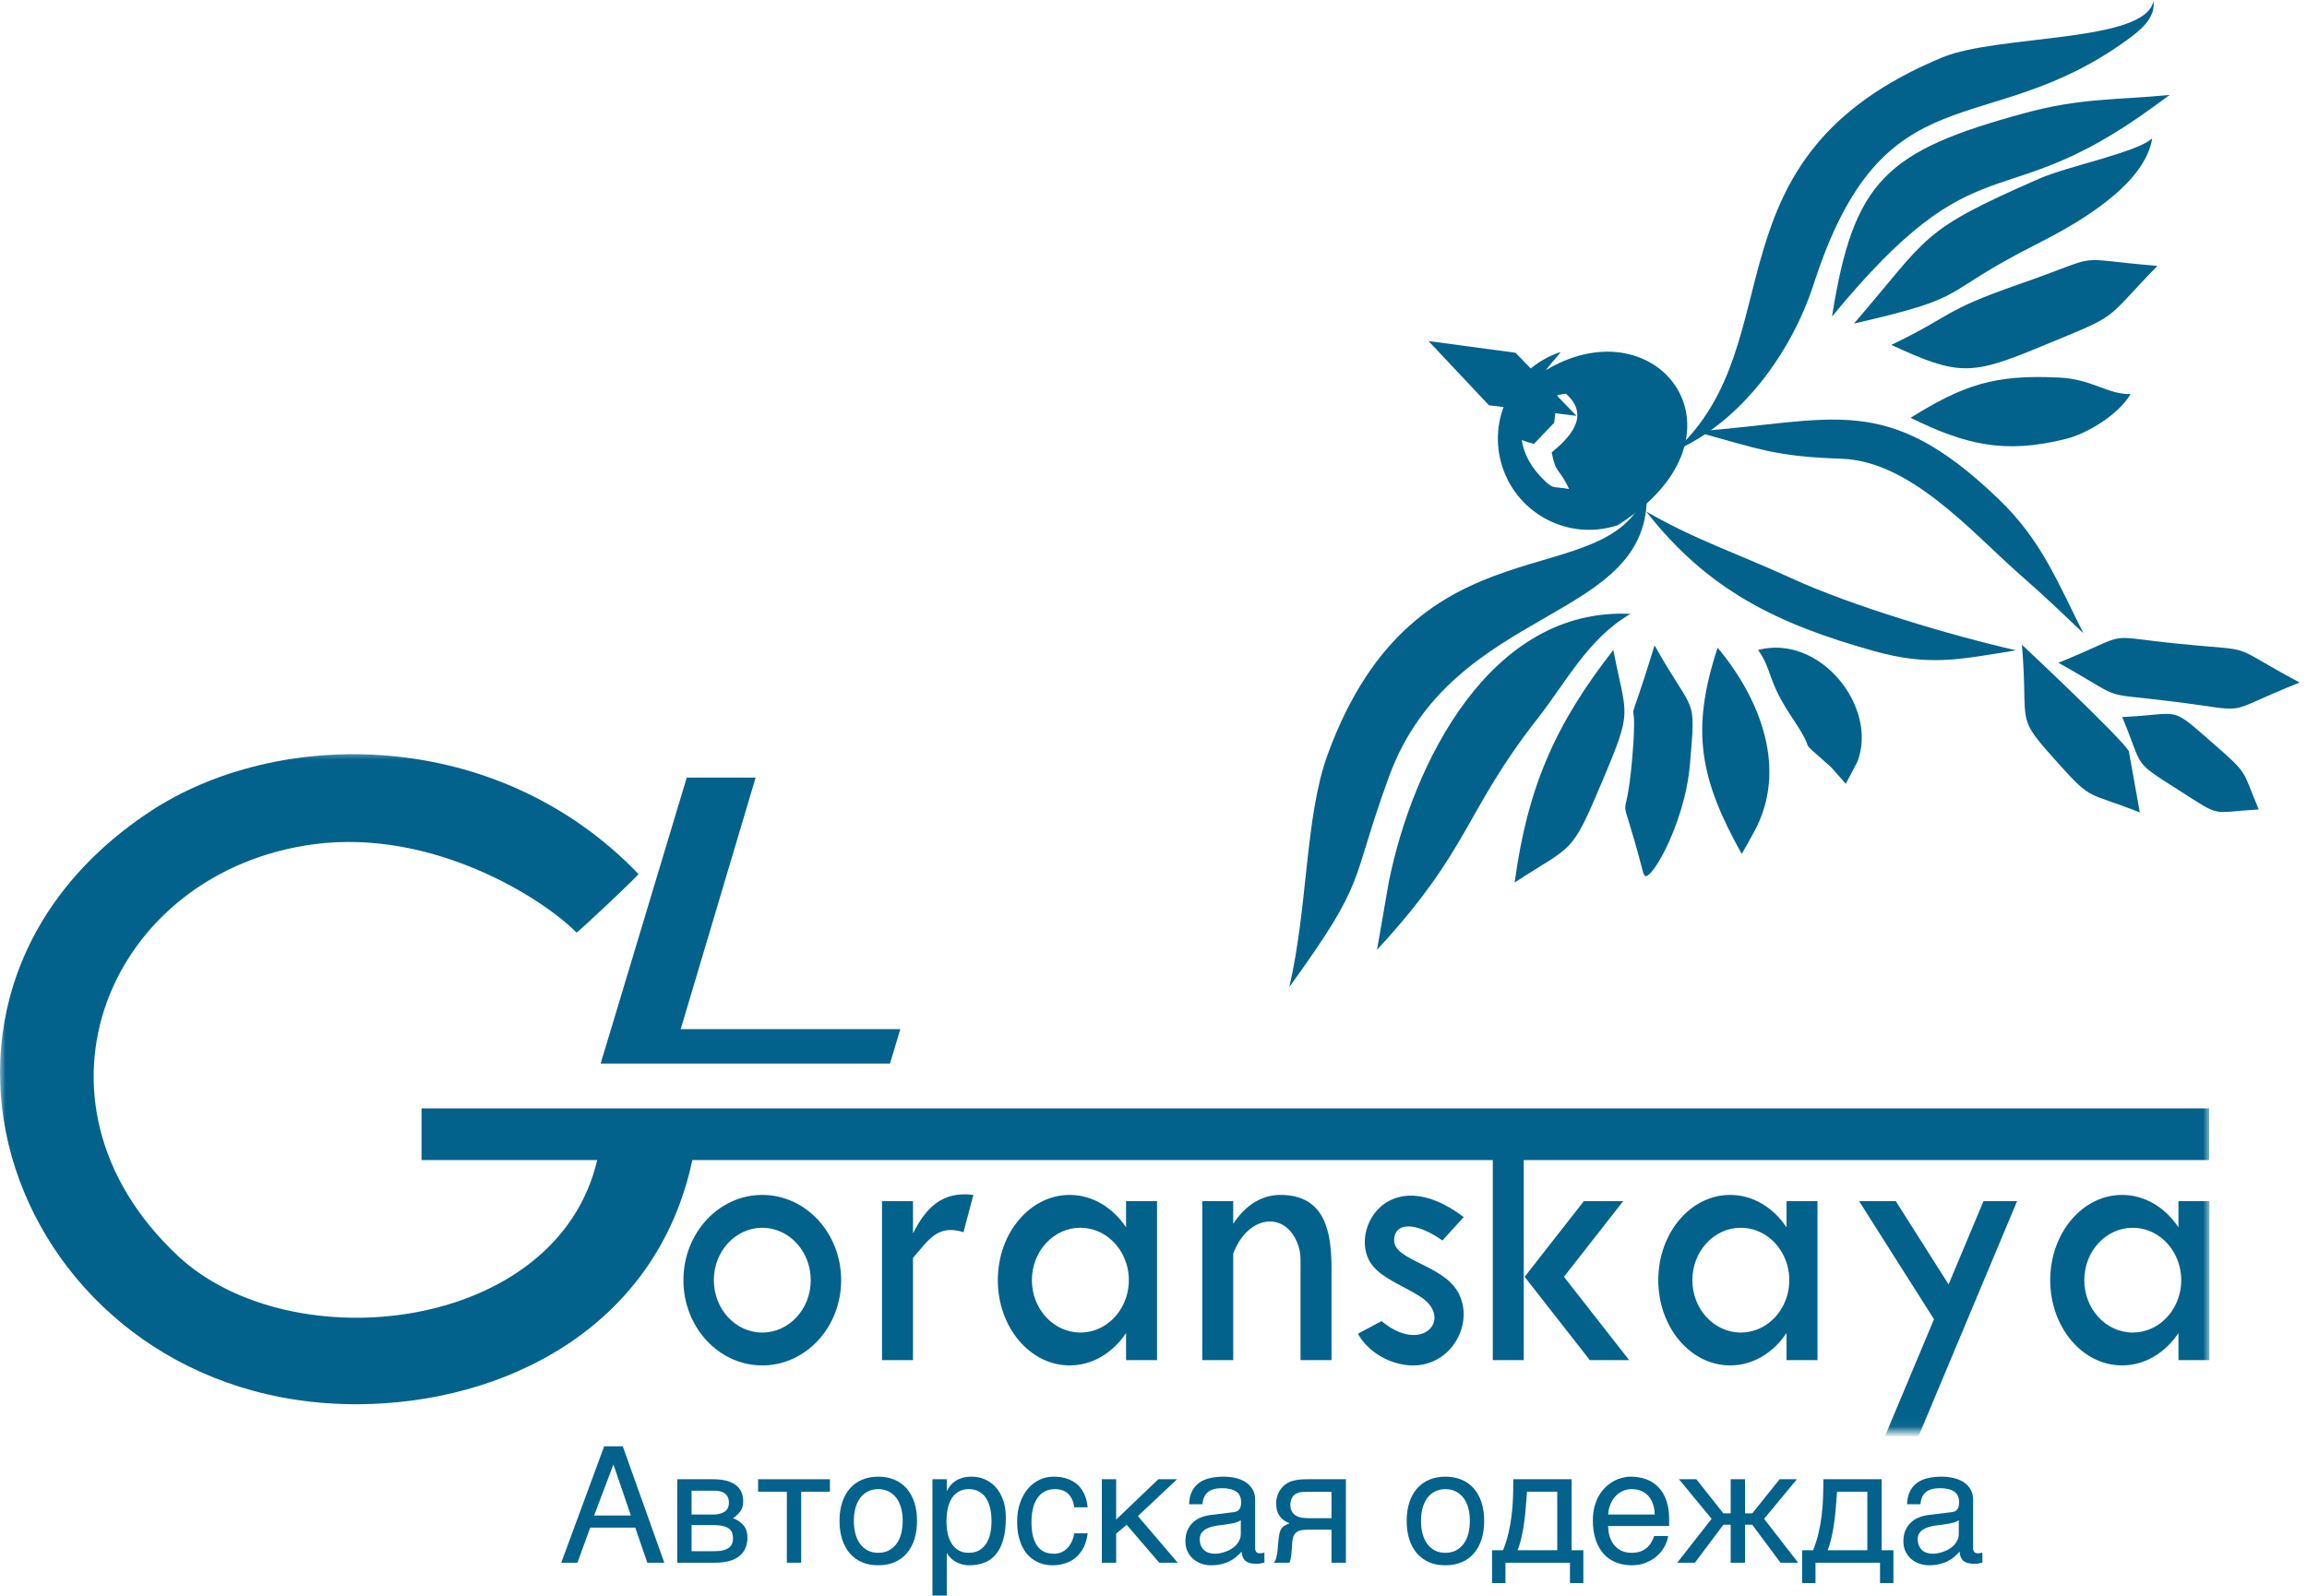 <?xml version="1.0" encoding="UTF-8"?> <svg xmlns="http://www.w3.org/2000/svg" width="211" height="146" viewBox="0 0 211 146" fill="none"> <g clip-path="url(#clip0_1487_53)"> <path d="M57.701 138.645L56.105 133.981L54.338 138.645H57.701ZM51.331 142.966L55.257 132.319H56.96L60.758 142.966H59.204L58.1 139.757H53.982L52.813 142.966H51.331Z" fill="#03628B"></path> <path d="M61.941 135.329H65.19C66.121 135.329 66.817 135.502 67.278 135.85C67.743 136.196 67.976 136.7 67.976 137.361C67.976 137.713 67.89 138.01 67.719 138.252C67.548 138.495 67.323 138.709 67.042 138.894C67.446 139.046 67.767 139.265 68.004 139.55C68.242 139.835 68.361 140.203 68.361 140.655C68.361 141.012 68.301 141.333 68.182 141.618C68.064 141.902 67.883 142.145 67.641 142.346C67.399 142.545 67.09 142.699 66.715 142.809C66.344 142.913 65.905 142.966 65.396 142.966H61.941V135.329ZM63.252 141.917H65.247C65.594 141.917 65.881 141.891 66.109 141.839C66.342 141.782 66.527 141.701 66.665 141.597C66.802 141.491 66.9 141.366 66.957 141.219C67.014 141.072 67.042 140.904 67.042 140.719C67.042 140.534 67.014 140.367 66.957 140.22C66.9 140.068 66.802 139.942 66.665 139.842C66.527 139.738 66.342 139.659 66.109 139.607C65.881 139.55 65.594 139.522 65.247 139.522H63.252V141.917ZM63.252 138.559H65.233C65.674 138.559 66.023 138.471 66.28 138.295C66.536 138.119 66.665 137.846 66.665 137.475C66.665 137.265 66.629 137.093 66.558 136.954C66.487 136.812 66.392 136.698 66.273 136.612C66.154 136.527 66.019 136.468 65.867 136.434C65.719 136.396 65.567 136.377 65.411 136.377H63.252V138.559Z" fill="#03628B"></path> <path d="M71.966 136.47H69.337V135.329H75.906V136.47H73.277V142.966H71.966V136.47Z" fill="#03628B"></path> <path d="M82.561 139.137C82.561 138.713 82.514 138.326 82.419 137.974C82.324 137.618 82.181 137.311 81.991 137.054C81.801 136.798 81.566 136.599 81.286 136.456C81.01 136.308 80.69 136.234 80.324 136.234C79.958 136.234 79.638 136.308 79.362 136.456C79.086 136.599 78.854 136.798 78.664 137.054C78.474 137.311 78.331 137.618 78.236 137.974C78.141 138.326 78.094 138.713 78.094 139.137C78.094 139.564 78.141 139.958 78.236 140.321C78.331 140.676 78.474 140.983 78.664 141.24C78.854 141.497 79.086 141.699 79.362 141.846C79.638 141.989 79.958 142.06 80.324 142.06C80.69 142.06 81.01 141.989 81.286 141.846C81.566 141.699 81.801 141.497 81.991 141.24C82.181 140.983 82.324 140.676 82.419 140.321C82.514 139.958 82.561 139.564 82.561 139.137ZM83.872 139.137C83.872 139.763 83.791 140.33 83.63 140.834C83.469 141.333 83.236 141.759 82.932 142.11C82.628 142.462 82.255 142.732 81.813 142.923C81.376 143.108 80.88 143.201 80.324 143.201C79.768 143.201 79.272 143.108 78.835 142.923C78.398 142.732 78.027 142.462 77.723 142.11C77.419 141.759 77.186 141.333 77.025 140.834C76.863 140.33 76.783 139.763 76.783 139.137C76.783 138.518 76.863 137.96 77.025 137.46C77.186 136.962 77.419 136.537 77.723 136.184C78.027 135.833 78.398 135.564 78.835 135.379C79.272 135.189 79.768 135.093 80.324 135.093C80.88 135.093 81.376 135.189 81.813 135.379C82.255 135.564 82.628 135.833 82.932 136.184C83.236 136.537 83.469 136.962 83.63 137.46C83.791 137.96 83.872 138.518 83.872 139.137Z" fill="#03628B"></path> <path d="M85.283 135.329H86.594V136.377H86.623C86.708 136.201 86.815 136.035 86.943 135.878C87.076 135.721 87.233 135.586 87.414 135.472C87.599 135.352 87.81 135.261 88.048 135.193C88.29 135.126 88.566 135.093 88.874 135.093C89.283 135.093 89.675 135.172 90.05 135.329C90.425 135.485 90.758 135.721 91.047 136.035C91.337 136.348 91.568 136.743 91.739 137.219C91.91 137.689 91.995 138.238 91.995 138.865C91.995 139.649 91.914 140.317 91.753 140.869C91.596 141.416 91.371 141.863 91.076 142.209C90.786 142.557 90.435 142.809 90.022 142.966C89.608 143.122 89.147 143.201 88.639 143.201C88.387 143.201 88.152 143.168 87.934 143.101C87.715 143.035 87.518 142.949 87.342 142.844C87.171 142.734 87.024 142.616 86.901 142.487C86.777 142.354 86.684 142.226 86.623 142.103H86.594V145.975H85.283V135.329ZM86.566 139.186C86.566 139.6 86.606 139.983 86.687 140.334C86.767 140.682 86.891 140.983 87.057 141.24C87.228 141.497 87.44 141.699 87.692 141.846C87.948 141.989 88.25 142.06 88.596 142.06C88.957 142.06 89.269 141.989 89.53 141.846C89.796 141.699 90.014 141.497 90.185 141.24C90.356 140.983 90.482 140.682 90.563 140.334C90.644 139.983 90.684 139.6 90.684 139.186C90.684 138.754 90.644 138.357 90.563 137.996C90.482 137.634 90.356 137.323 90.185 137.062C90.014 136.8 89.796 136.599 89.53 136.456C89.269 136.308 88.957 136.234 88.596 136.234C88.25 136.234 87.948 136.308 87.692 136.456C87.44 136.599 87.228 136.8 87.057 137.062C86.891 137.323 86.767 137.634 86.687 137.996C86.606 138.357 86.566 138.754 86.566 139.186Z" fill="#03628B"></path> <path d="M99.477 140.277C99.458 140.462 99.42 140.665 99.363 140.883C99.31 141.102 99.232 141.321 99.127 141.539C99.023 141.753 98.888 141.96 98.721 142.16C98.56 142.359 98.36 142.537 98.123 142.695C97.89 142.846 97.615 142.968 97.296 143.058C96.978 143.153 96.615 143.201 96.206 143.201C95.983 143.201 95.748 143.172 95.501 143.115C95.254 143.063 95.011 142.973 94.774 142.844C94.541 142.716 94.318 142.552 94.104 142.352C93.895 142.147 93.71 141.896 93.549 141.597C93.392 141.297 93.266 140.95 93.171 140.556C93.076 140.156 93.028 139.7 93.028 139.186C93.028 138.554 93.118 137.987 93.299 137.483C93.48 136.974 93.719 136.543 94.019 136.192C94.323 135.84 94.674 135.568 95.073 135.379C95.477 135.189 95.9 135.093 96.342 135.093C96.741 135.093 97.092 135.136 97.396 135.222C97.705 135.307 97.973 135.421 98.201 135.564C98.429 135.707 98.622 135.873 98.778 136.064C98.935 136.249 99.061 136.446 99.156 136.655C99.256 136.86 99.329 137.068 99.377 137.282C99.429 137.497 99.463 137.701 99.477 137.896H98.251C98.185 137.377 98.004 136.971 97.71 136.676C97.42 136.382 97.011 136.234 96.484 136.234C96.123 136.234 95.807 136.308 95.536 136.456C95.27 136.603 95.047 136.809 94.867 137.076C94.691 137.338 94.558 137.655 94.468 138.031C94.382 138.402 94.339 138.811 94.339 139.257C94.339 139.761 94.387 140.197 94.482 140.562C94.577 140.923 94.712 141.223 94.888 141.461C95.064 141.694 95.278 141.867 95.529 141.981C95.786 142.091 96.076 142.145 96.399 142.145C96.626 142.145 96.843 142.105 97.047 142.024C97.251 141.939 97.434 141.817 97.596 141.661C97.757 141.499 97.895 141.302 98.009 141.068C98.123 140.836 98.204 140.572 98.251 140.277H99.477Z" fill="#03628B"></path> <path d="M100.774 135.329H102.085V139.022L105.939 135.329H107.657L104.073 138.701L107.714 142.966H106.025L103.047 139.5L102.085 140.306V142.966H100.774V135.329Z" fill="#03628B"></path> <path d="M108.754 137.618C108.768 137.151 108.856 136.759 109.018 136.441C109.179 136.118 109.398 135.856 109.673 135.657C109.949 135.458 110.274 135.315 110.649 135.23C111.03 135.139 111.442 135.093 111.889 135.093C112.259 135.093 112.618 135.132 112.965 135.207C113.317 135.284 113.628 135.408 113.899 135.578C114.169 135.745 114.385 135.964 114.546 136.234C114.714 136.501 114.797 136.827 114.797 137.211V141.653C114.797 141.777 114.83 141.884 114.896 141.975C114.963 142.06 115.069 142.103 115.216 142.103C115.284 142.103 115.352 142.097 115.423 142.089C115.494 142.074 115.568 142.06 115.644 142.045V142.952C115.535 142.979 115.425 143.006 115.317 143.029C115.212 143.053 115.085 143.066 114.938 143.066C114.71 143.066 114.513 143.046 114.347 143.008C114.186 142.97 114.048 142.908 113.934 142.823C113.825 142.732 113.739 142.618 113.677 142.481C113.615 142.338 113.576 142.164 113.557 141.96C113.395 142.136 113.224 142.3 113.043 142.452C112.863 142.599 112.661 142.73 112.438 142.844C112.214 142.954 111.965 143.039 111.689 143.101C111.414 143.168 111.103 143.201 110.756 143.201C110.462 143.201 110.174 143.153 109.894 143.058C109.618 142.963 109.369 142.823 109.146 142.637C108.927 142.452 108.751 142.224 108.619 141.953C108.485 141.678 108.419 141.359 108.419 140.998C108.419 140.603 108.485 140.263 108.619 139.978C108.751 139.688 108.925 139.448 109.139 139.257C109.352 139.062 109.597 138.913 109.873 138.809C110.148 138.704 110.428 138.635 110.713 138.601L112.858 138.338C113.062 138.315 113.221 138.236 113.335 138.103C113.454 137.965 113.514 137.746 113.514 137.447C113.514 136.985 113.362 136.655 113.058 136.456C112.759 136.251 112.326 136.149 111.761 136.149C111.181 136.149 110.749 136.273 110.464 136.52C110.179 136.763 110.017 137.128 109.979 137.618H108.754ZM113.485 139.08C113.381 139.155 113.25 139.22 113.093 139.272C112.941 139.319 112.773 139.36 112.587 139.393C112.402 139.427 112.205 139.458 111.996 139.485C111.787 139.51 111.577 139.535 111.369 139.564C111.131 139.597 110.913 139.645 110.713 139.707C110.514 139.769 110.34 139.85 110.193 139.95C110.046 140.049 109.932 140.17 109.851 140.313C109.77 140.451 109.73 140.615 109.73 140.805C109.73 141.024 109.763 141.216 109.83 141.383C109.901 141.549 109.996 141.689 110.115 141.803C110.238 141.917 110.386 142.003 110.557 142.06C110.727 142.117 110.916 142.145 111.119 142.145C111.248 142.145 111.395 142.131 111.561 142.103C111.728 142.07 111.899 142.022 112.075 141.96C112.251 141.898 112.421 141.819 112.587 141.725C112.759 141.624 112.91 141.506 113.043 141.369C113.176 141.23 113.283 141.074 113.364 140.898C113.445 140.722 113.485 140.524 113.485 140.306V139.08Z" fill="#03628B"></path> <path d="M123.097 142.966H121.779V139.942H120.09C119.787 139.942 119.52 139.949 119.292 139.964C119.069 139.973 118.879 140.016 118.722 140.092C118.566 140.168 118.442 140.286 118.352 140.448C118.266 140.61 118.212 140.84 118.188 141.14L118.131 141.96C118.126 141.983 118.121 142.031 118.116 142.103C118.112 142.174 118.102 142.259 118.088 142.359C118.074 142.454 118.054 142.557 118.031 142.666C118.007 142.775 117.979 142.875 117.946 142.966H116.499C116.532 142.923 116.563 142.879 116.592 142.837C116.625 142.79 116.656 142.725 116.684 142.645C116.717 142.564 116.746 142.46 116.77 142.331C116.798 142.203 116.825 142.039 116.848 141.839L116.934 140.862C116.962 140.605 116.995 140.396 117.034 140.234C117.076 140.072 117.133 139.94 117.204 139.835C117.281 139.726 117.378 139.638 117.496 139.572C117.615 139.5 117.765 139.429 117.946 139.358C117.129 139.062 116.72 138.46 116.72 137.547C116.72 137.319 116.748 137.109 116.806 136.919C116.862 136.724 116.936 136.551 117.026 136.398C117.121 136.246 117.226 136.113 117.34 135.999C117.459 135.881 117.577 135.783 117.696 135.707C117.843 135.612 118.005 135.541 118.181 135.493C118.357 135.441 118.533 135.402 118.707 135.379C118.888 135.355 119.064 135.341 119.236 135.336C119.406 135.331 119.563 135.329 119.706 135.329H123.097V142.966ZM121.779 136.484H119.783C119.613 136.484 119.466 136.487 119.342 136.491C119.219 136.491 119.109 136.496 119.014 136.506C118.924 136.514 118.841 136.531 118.765 136.555C118.689 136.579 118.61 136.612 118.53 136.655C118.363 136.75 118.235 136.89 118.145 137.076C118.06 137.261 118.017 137.458 118.017 137.668C118.017 137.872 118.048 138.045 118.11 138.188C118.172 138.326 118.251 138.44 118.352 138.53C118.456 138.62 118.57 138.692 118.694 138.744C118.822 138.792 118.95 138.827 119.078 138.852C119.211 138.871 119.34 138.882 119.464 138.887C119.586 138.892 119.694 138.894 119.783 138.894H121.779V136.484Z" fill="#03628B"></path> <path d="M134.433 139.137C134.433 138.713 134.386 138.326 134.291 137.974C134.196 137.618 134.053 137.311 133.863 137.054C133.674 136.798 133.438 136.599 133.158 136.456C132.882 136.308 132.562 136.234 132.196 136.234C131.831 136.234 131.51 136.308 131.234 136.456C130.958 136.599 130.726 136.798 130.535 137.054C130.346 137.311 130.203 137.618 130.108 137.974C130.013 138.326 129.965 138.713 129.965 139.137C129.965 139.564 130.013 139.958 130.108 140.321C130.203 140.676 130.346 140.983 130.535 141.24C130.726 141.497 130.958 141.699 131.234 141.846C131.51 141.989 131.831 142.06 132.196 142.06C132.562 142.06 132.882 141.989 133.158 141.846C133.438 141.699 133.674 141.497 133.863 141.24C134.053 140.983 134.196 140.676 134.291 140.321C134.386 139.958 134.433 139.564 134.433 139.137ZM135.745 139.137C135.745 139.763 135.664 140.33 135.502 140.834C135.341 141.333 135.108 141.759 134.804 142.11C134.5 142.462 134.128 142.732 133.685 142.923C133.249 143.108 132.752 143.201 132.196 143.201C131.64 143.201 131.144 143.108 130.707 142.923C130.27 142.732 129.899 142.462 129.596 142.11C129.291 141.759 129.059 141.333 128.897 140.834C128.736 140.33 128.655 139.763 128.655 139.137C128.655 138.518 128.736 137.96 128.897 137.46C129.059 136.962 129.291 136.537 129.596 136.184C129.899 135.833 130.27 135.564 130.707 135.379C131.144 135.189 131.64 135.093 132.196 135.093C132.752 135.093 133.249 135.189 133.685 135.379C134.128 135.564 134.5 135.833 134.804 136.184C135.108 136.537 135.341 136.962 135.502 137.46C135.664 137.96 135.745 138.518 135.745 139.137Z" fill="#03628B"></path> <path d="M143.59 142.966H137.69V144.833H136.464V141.825H137.468C137.678 141.311 137.844 140.788 137.968 140.256C138.092 139.719 138.186 139.18 138.252 138.637C138.32 138.091 138.362 137.541 138.381 136.991C138.399 136.439 138.409 135.885 138.409 135.329H143.74V141.825H144.815V144.833H143.59V142.966ZM142.428 141.825V136.47H139.664C139.63 136.902 139.595 137.346 139.556 137.803C139.523 138.259 139.475 138.718 139.415 139.18C139.357 139.636 139.278 140.087 139.179 140.534C139.084 140.981 138.958 141.411 138.801 141.825H142.428Z" fill="#03628B"></path> <path d="M152.574 140.527C152.522 140.86 152.408 141.186 152.232 141.504C152.057 141.823 151.826 142.107 151.541 142.359C151.257 142.611 150.919 142.813 150.53 142.966C150.144 143.122 149.717 143.201 149.247 143.201C148.734 143.201 148.259 143.118 147.822 142.952C147.39 142.78 147.015 142.526 146.696 142.188C146.383 141.846 146.136 141.418 145.956 140.904C145.775 140.392 145.684 139.788 145.684 139.093C145.684 138.628 145.734 138.207 145.834 137.832C145.939 137.452 146.076 137.114 146.247 136.819C146.423 136.52 146.625 136.263 146.853 136.049C147.081 135.831 147.321 135.653 147.573 135.514C147.829 135.371 148.09 135.267 148.357 135.201C148.622 135.13 148.879 135.093 149.126 135.093C149.649 135.093 150.126 135.172 150.558 135.329C150.99 135.485 151.361 135.726 151.67 136.049C151.983 136.367 152.226 136.769 152.396 137.254C152.572 137.734 152.661 138.3 152.661 138.952V139.607H147.081C147.086 139.978 147.138 140.315 147.238 140.62C147.337 140.919 147.48 141.176 147.665 141.39C147.851 141.603 148.073 141.77 148.335 141.889C148.601 142.003 148.9 142.06 149.232 142.06C149.57 142.06 149.856 142.012 150.088 141.917C150.32 141.823 150.515 141.701 150.672 141.554C150.829 141.406 150.955 141.242 151.05 141.062C151.15 140.881 151.233 140.703 151.299 140.527H152.574ZM151.342 138.559C151.332 138.188 151.276 137.858 151.171 137.568C151.071 137.278 150.928 137.035 150.743 136.84C150.563 136.641 150.345 136.491 150.088 136.392C149.831 136.286 149.547 136.234 149.232 136.234C148.933 136.234 148.658 136.294 148.406 136.413C148.154 136.527 147.934 136.688 147.743 136.898C147.554 137.102 147.401 137.346 147.287 137.632C147.173 137.912 147.105 138.222 147.081 138.559H151.342Z" fill="#03628B"></path> <path d="M159.6 138.452H160.263L162.764 135.329H164.346L161.346 138.951L164.46 142.966H162.843L160.263 139.493H159.6V142.966H158.29V139.493H157.62L155.018 142.966H153.401L156.544 138.951L153.558 135.329H155.147L157.62 138.452H158.29V135.329H159.6V138.452Z" fill="#03628B"></path> <path d="M171.949 142.966H166.048V144.833H164.823V141.825H165.828C166.036 141.311 166.203 140.788 166.326 140.256C166.45 139.719 166.545 139.18 166.612 138.637C166.678 138.091 166.72 137.541 166.74 136.991C166.759 136.439 166.768 135.885 166.768 135.329H172.098V141.825H173.174V144.833H171.949V142.966ZM170.787 141.825V136.47H168.022C167.989 136.902 167.953 137.346 167.916 137.803C167.883 138.259 167.835 138.718 167.773 139.18C167.715 139.636 167.638 140.087 167.537 140.534C167.443 140.981 167.317 141.411 167.16 141.825H170.787Z" fill="#03628B"></path> <path d="M174.42 137.618C174.435 137.151 174.523 136.759 174.685 136.441C174.845 136.118 175.065 135.856 175.34 135.657C175.616 135.458 175.941 135.315 176.317 135.23C176.696 135.139 177.109 135.093 177.556 135.093C177.926 135.093 178.285 135.132 178.632 135.207C178.983 135.284 179.294 135.408 179.566 135.578C179.836 135.745 180.053 135.964 180.213 136.234C180.38 136.501 180.463 136.827 180.463 137.211V141.653C180.463 141.777 180.497 141.884 180.563 141.975C180.629 142.06 180.737 142.103 180.884 142.103C180.95 142.103 181.019 142.097 181.09 142.089C181.162 142.074 181.235 142.06 181.311 142.045V142.952C181.202 142.979 181.092 143.006 180.984 143.029C180.878 143.053 180.753 143.066 180.605 143.066C180.378 143.066 180.18 143.046 180.014 143.008C179.852 142.97 179.715 142.908 179.601 142.823C179.491 142.732 179.406 142.618 179.344 142.481C179.282 142.338 179.242 142.164 179.224 141.96C179.062 142.136 178.89 142.3 178.71 142.452C178.529 142.599 178.328 142.73 178.104 142.844C177.882 142.954 177.632 143.039 177.356 143.101C177.08 143.168 176.769 143.201 176.423 143.201C176.128 143.201 175.841 143.153 175.561 143.058C175.285 142.963 175.036 142.823 174.812 142.637C174.594 142.452 174.418 142.224 174.285 141.953C174.152 141.678 174.086 141.359 174.086 140.998C174.086 140.603 174.152 140.263 174.285 139.978C174.418 139.688 174.592 139.448 174.806 139.257C175.019 139.062 175.264 138.913 175.54 138.809C175.815 138.704 176.095 138.635 176.381 138.601L178.525 138.338C178.729 138.315 178.888 138.236 179.002 138.103C179.122 137.965 179.18 137.746 179.18 137.447C179.18 136.985 179.029 136.655 178.724 136.456C178.425 136.251 177.993 136.149 177.428 136.149C176.848 136.149 176.416 136.273 176.131 136.52C175.846 136.763 175.685 137.128 175.647 137.618H174.42ZM179.152 139.08C179.048 139.155 178.917 139.22 178.76 139.272C178.608 139.319 178.44 139.36 178.254 139.393C178.069 139.427 177.872 139.458 177.663 139.485C177.453 139.51 177.244 139.535 177.036 139.564C176.798 139.597 176.58 139.645 176.381 139.707C176.18 139.769 176.008 139.85 175.861 139.95C175.713 140.049 175.599 140.17 175.518 140.313C175.438 140.451 175.397 140.615 175.397 140.805C175.397 141.024 175.43 141.216 175.496 141.383C175.568 141.549 175.663 141.689 175.782 141.803C175.905 141.917 176.052 142.003 176.224 142.06C176.394 142.117 176.582 142.145 176.786 142.145C176.914 142.145 177.062 142.131 177.228 142.103C177.395 142.07 177.565 142.022 177.741 141.96C177.917 141.898 178.088 141.819 178.254 141.725C178.425 141.624 178.577 141.506 178.71 141.369C178.843 141.23 178.95 141.074 179.031 140.898C179.112 140.722 179.152 140.524 179.152 140.306V139.08Z" fill="#03628B"></path> <mask id="mask0_1487_53" style="mask-type:luminance" maskUnits="userSpaceOnUse" x="0" y="68" width="203" height="63"> <path d="M202.077 68.568H0V130.962H202.077V68.568Z" fill="white"></path> </mask> <g mask="url(#mask0_1487_53)"> <path fill-rule="evenodd" clip-rule="evenodd" d="M54.935 97.303H81.398L82.343 94.151H62.259L69.112 71.138H62.811L54.935 97.303ZM143.042 116.811L149.007 124.436H145.409L139.445 116.811L144.861 109.886H148.459L143.042 116.811ZM129.834 118.579C133.019 120.575 130.118 124.011 126.359 120.862L124.196 122.016C125.113 123.695 127.125 124.855 129.089 124.917C132.772 125.033 134.924 121.007 133.342 118.2C131.933 115.698 127.51 115.315 127.51 113.49C127.51 112.228 128.56 112.052 129.553 112.301C130.746 112.601 131.92 113.49 131.923 113.49L133.877 111.345C126.836 106.028 123.171 112.888 125.549 115.804C126.512 116.985 128.314 117.626 129.834 118.579ZM139.365 106.131V124.436H136.532V106.131H63.322C60.05 121.532 46.058 128.413 32.734 128.468C1.87 128.595 -12.599 91.712 13.661 74.285C25.334 66.534 45.4 66.415 58.401 79.965C58.179 80.296 53.155 85.04 52.73 85.324C49.728 82.243 39.641 75.794 28.728 77.234C10.036 79.7 1.064 100.645 16.26 114.884C26.631 124.604 50.941 121.922 54.62 106.131H38.554V101.402H202.056V106.131H139.366H139.365ZM184.486 109.886L175.471 131.394H172.398L176.885 120.69L170.033 109.886H173.389L178.22 117.505L181.413 109.886H184.486ZM194.087 109.318C196.177 109.318 198.039 110.476 199.243 112.28V109.886H202.077V124.436H199.243V121.955C198.039 123.759 196.177 124.917 194.087 124.917C190.457 124.917 187.515 121.425 187.515 117.117C187.515 112.811 190.457 109.318 194.087 109.318ZM195.063 112.325C196.993 112.325 198.635 113.659 199.243 115.52L199.251 115.543V115.544L199.271 115.609L199.272 115.613L199.28 115.638L199.287 115.661L199.294 115.685L199.301 115.708L199.308 115.732L199.314 115.756L199.32 115.78L199.333 115.828L199.339 115.852L199.344 115.877L199.351 115.9L199.361 115.947L199.362 115.949L199.367 115.973L199.373 115.998L199.378 116.023L199.382 116.034L199.384 116.047L199.389 116.072L199.394 116.096L199.398 116.121L199.409 116.175L199.422 116.245L199.425 116.268V116.27L199.429 116.294L199.441 116.372L199.445 116.395L199.448 116.421L199.455 116.471L199.458 116.496L199.46 116.519L199.469 116.598L199.471 116.623V116.627L199.474 116.649L199.48 116.726L199.481 116.748V116.752L199.482 116.759L199.488 116.855L199.489 116.869V116.882C199.491 116.916 199.491 116.95 199.492 116.986V116.993C199.494 117.034 199.495 117.075 199.495 117.116C199.495 117.158 199.494 117.199 199.492 117.24V117.247L199.489 117.351V117.363L199.488 117.378L199.482 117.474L199.481 117.481V117.485L199.48 117.507L199.474 117.584L199.471 117.607V117.609L199.469 117.635L199.46 117.713L199.458 117.737L199.455 117.763L199.451 117.788L199.448 117.813L199.445 117.839L199.44 117.864L199.437 117.888L199.433 117.914L199.429 117.939L199.425 117.964V117.966L199.42 117.989L199.417 118.015L199.413 118.039L199.408 118.063L199.398 118.113L199.394 118.138L199.388 118.162L199.384 118.188L199.378 118.212L199.373 118.236L199.367 118.261L199.362 118.285L199.35 118.334L199.344 118.357L199.339 118.381L199.332 118.406L199.32 118.455L199.313 118.478L199.306 118.501L199.3 118.525L199.293 118.549L199.287 118.573L199.279 118.596L199.272 118.62L199.271 118.624L199.251 118.689L199.25 118.69L199.242 118.715C198.635 120.575 196.993 121.908 195.063 121.908C192.616 121.908 190.631 119.763 190.631 117.116C190.631 114.47 192.616 112.324 195.063 112.324V112.325ZM158.24 109.318C160.33 109.318 162.192 110.476 163.396 112.28V109.886H166.229V124.436H163.396V121.955C162.192 123.759 160.33 124.917 158.24 124.917C154.61 124.917 151.667 121.425 151.667 117.117C151.667 112.811 154.61 109.318 158.24 109.318ZM159.216 112.325C161.146 112.325 162.787 113.659 163.395 115.52L163.403 115.543L163.404 115.544L163.424 115.609L163.425 115.613L163.433 115.638L163.439 115.661L163.446 115.685L163.453 115.708L163.459 115.732L163.466 115.756L163.473 115.78L163.485 115.828L163.491 115.852L163.497 115.877L163.504 115.9L163.514 115.947L163.515 115.949L163.52 115.973L163.526 115.998L163.531 116.023L163.533 116.034L163.537 116.047L163.541 116.072L163.547 116.096L163.551 116.121L163.561 116.175L163.573 116.245L163.578 116.268V116.27L163.582 116.294L163.594 116.372L163.598 116.395L163.601 116.421L163.608 116.471L163.61 116.496L163.613 116.519L163.621 116.598L163.624 116.623V116.627L163.626 116.649L163.632 116.726L163.634 116.748V116.752V116.759L163.641 116.855V116.869L163.642 116.882C163.643 116.916 163.644 116.95 163.645 116.986V116.993C163.646 117.034 163.646 117.075 163.646 117.116C163.646 117.158 163.646 117.199 163.645 117.24V117.247L163.642 117.351L163.641 117.363V117.378L163.634 117.474V117.481V117.485L163.632 117.507L163.626 117.584L163.624 117.607V117.609L163.621 117.635L163.613 117.713L163.61 117.737L163.608 117.763L163.604 117.788L163.601 117.813L163.598 117.839L163.593 117.864L163.59 117.888L163.585 117.914L163.581 117.939L163.578 117.964V117.966L163.573 117.989L163.569 118.015L163.564 118.039L163.56 118.063L163.551 118.113L163.546 118.138L163.541 118.162L163.536 118.188L163.531 118.212L163.526 118.236L163.52 118.261L163.515 118.285L163.502 118.334L163.497 118.357L163.49 118.381L163.485 118.406L163.473 118.455L163.466 118.478L163.459 118.501L163.453 118.525L163.446 118.549L163.439 118.573L163.432 118.596L163.425 118.62L163.424 118.624L163.403 118.689V118.69L163.395 118.715C162.786 120.575 161.146 121.908 159.216 121.908C156.768 121.908 154.784 119.763 154.784 117.116C154.784 114.47 156.769 112.324 159.216 112.324V112.325ZM117.118 109.318C121.284 109.318 121.78 112.868 121.78 116.055V124.436H118.947V115.324C118.947 114.597 118.829 114.035 118.504 113.377C117.227 110.795 114.035 111.328 112.792 114.696V124.436H109.959V109.886H112.792V111.96C113.068 111.538 113.37 111.156 113.699 110.822C114.631 109.877 115.774 109.318 117.118 109.318ZM97.833 109.318C99.923 109.318 101.786 110.476 102.99 112.28V109.886H105.823V124.436H102.99V121.955C101.786 123.759 99.924 124.917 97.833 124.917C94.204 124.917 91.261 121.425 91.261 117.117C91.261 112.811 94.204 109.318 97.833 109.318ZM98.81 112.325L98.91 112.327L98.953 112.329L99.022 112.331L99.051 112.333L99.126 112.339L99.163 112.341H99.169L99.257 112.35L99.264 112.351L99.282 112.353L99.364 112.363L99.395 112.366L99.471 112.379L99.496 112.383L99.573 112.396L99.596 112.401L99.606 112.402L99.691 112.42L99.693 112.421L99.74 112.432L99.793 112.444L99.835 112.455L99.889 112.468L99.939 112.483L99.974 112.493L100.028 112.508L100.11 112.535L100.115 112.537L100.16 112.552L100.211 112.57L100.254 112.586L100.308 112.607L100.347 112.621L100.383 112.637C100.426 112.653 100.468 112.672 100.51 112.691L100.514 112.692L100.572 112.719L100.608 112.736L100.661 112.762L100.684 112.774L100.745 112.805L100.821 112.846C100.869 112.873 100.917 112.9 100.964 112.929L100.978 112.937L101.042 112.977L101.047 112.979C101.114 113.022 101.181 113.066 101.246 113.113L101.264 113.126L101.327 113.172L101.329 113.174C101.42 113.243 101.51 113.315 101.596 113.39L101.597 113.391C101.705 113.485 101.808 113.585 101.908 113.689L101.912 113.693C101.988 113.774 102.061 113.857 102.132 113.944L102.143 113.957L102.193 114.021L102.198 114.027L102.248 114.092L102.254 114.1L102.301 114.164L102.352 114.236L102.393 114.296L102.408 114.317L102.446 114.376L102.458 114.394L102.498 114.458H102.498L102.544 114.534L102.545 114.535L102.589 114.612L102.624 114.675L102.637 114.698C102.706 114.824 102.769 114.955 102.827 115.088L102.832 115.098C102.89 115.235 102.943 115.375 102.99 115.519L102.991 115.52L102.998 115.543L102.999 115.544L102.999 115.547L103.019 115.609L103.021 115.614L103.028 115.638L103.035 115.662L103.042 115.685L103.048 115.708L103.055 115.733L103.062 115.757L103.068 115.78L103.081 115.829L103.086 115.852L103.092 115.877L103.098 115.901L103.109 115.947L103.11 115.95L103.115 115.974L103.121 115.999L103.127 116.023L103.129 116.035L103.132 116.047L103.137 116.072L103.142 116.096L103.146 116.122L103.157 116.175L103.169 116.245L103.173 116.269V116.27L103.177 116.296L103.189 116.372L103.191 116.387L103.192 116.395L103.196 116.421L103.202 116.472L103.205 116.497L103.207 116.506L103.208 116.52L103.217 116.598L103.219 116.625L103.22 116.627L103.221 116.65L103.228 116.726L103.23 116.749V116.753L103.23 116.759L103.236 116.856L103.237 116.87L103.237 116.882V116.884V116.885V116.887L103.24 116.98V116.981V116.985V116.987V116.993V116.996V116.998V116.999V117.001V117.003V117.009V117.011L103.241 117.103V117.105V117.108V117.109V117.111V117.113V117.114V117.116V117.119V117.12V117.122V117.124V117.125V117.127V117.13L103.24 117.218V117.221V117.222V117.224V117.228V117.23V117.232V117.234V117.236V117.237V117.239V117.247L103.237 117.351L103.236 117.362L103.235 117.377L103.23 117.474L103.229 117.48V117.484L103.227 117.506L103.221 117.584L103.219 117.606L103.219 117.609L103.216 117.635L103.208 117.712L103.208 117.716L103.205 117.736L103.202 117.762L103.199 117.787L103.195 117.812L103.192 117.838L103.188 117.863L103.185 117.887L103.181 117.913L103.176 117.938L103.172 117.963V117.965L103.168 117.988L103.164 118.014L103.16 118.038L103.155 118.062L103.146 118.112L103.141 118.137L103.136 118.161L103.131 118.185L103.126 118.211L103.12 118.235L103.115 118.26L103.109 118.284L103.108 118.287L103.098 118.333L103.092 118.356L103.086 118.38L103.08 118.405L103.067 118.453L103.061 118.477L103.054 118.5L103.048 118.524L103.041 118.548L103.034 118.572L103.027 118.595L103.02 118.618L103.019 118.623L102.999 118.686L102.998 118.688L102.998 118.689L102.99 118.714L102.989 118.715C102.942 118.859 102.889 119.001 102.829 119.138L102.827 119.141C102.769 119.276 102.705 119.409 102.635 119.538L102.626 119.553C102.573 119.651 102.516 119.746 102.457 119.839L102.445 119.858L102.406 119.916L102.392 119.938L102.351 119.998L102.3 120.07L102.253 120.134L102.246 120.142L102.205 120.196L102.185 120.221L102.142 120.275L102.13 120.289C102.062 120.372 101.991 120.453 101.917 120.532L101.897 120.554L101.849 120.602L101.842 120.61L101.786 120.666L101.724 120.726L101.668 120.777L101.656 120.789L101.602 120.836L101.584 120.853L101.53 120.898L101.529 120.899L101.463 120.954L101.462 120.955L101.395 121.008L101.343 121.047L101.308 121.073L101.274 121.099L101.223 121.135L101.188 121.159L101.186 121.161L101.114 121.208L101.075 121.234L101.031 121.263L100.992 121.286L100.95 121.311L100.9 121.341L100.895 121.345L100.828 121.382L100.82 121.387L100.744 121.428L100.739 121.43L100.705 121.448L100.649 121.475L100.618 121.491L100.557 121.52L100.52 121.536L100.477 121.556L100.409 121.585L100.339 121.614L100.322 121.62L100.245 121.65L100.218 121.66L100.146 121.686L100.12 121.695L100.027 121.725L100.023 121.726L100 121.732L99.932 121.752L99.896 121.761L99.827 121.78L99.797 121.788L99.727 121.804L99.703 121.81L99.691 121.812L99.605 121.83L99.595 121.832L99.577 121.835L99.493 121.85L99.473 121.854L99.392 121.866L99.365 121.87L99.278 121.881L99.264 121.882L99.257 121.883L99.169 121.892H99.163L99.127 121.894L99.051 121.9L99.023 121.901L98.952 121.904L98.911 121.905L98.81 121.907C96.362 121.907 94.378 119.762 94.378 117.115C94.378 114.469 96.363 112.322 98.81 112.322V112.325ZM83.504 112.841C84.692 110.467 86.2 108.952 89.024 109.32L88.124 112.731C85.753 111.98 84.945 113.435 83.504 115.08V124.436H80.67V109.887H83.504V112.841ZM69.719 109.318C73.703 109.318 76.933 112.811 76.933 117.117C76.933 121.425 73.703 124.917 69.719 124.917C65.736 124.917 62.506 121.425 62.506 117.117C62.506 112.811 65.736 109.318 69.719 109.318ZM69.719 112.325C72.167 112.325 74.151 114.471 74.151 117.117C74.151 119.765 72.167 121.91 69.719 121.91C67.272 121.91 65.288 119.765 65.288 117.117C65.288 114.471 67.272 112.325 69.719 112.325Z" fill="#03628B"></path> </g> <path fill-rule="evenodd" clip-rule="evenodd" d="M142.714 32.209C142.724 32.312 142.107 32.92 141.381 33.864C141.779 33.628 142.185 33.411 142.59 33.221C152.419 28.623 160.392 40.204 147.958 48.047C143.588 49.496 138.87 47.126 137.422 42.752C135.974 38.379 138.343 33.658 142.713 32.209L142.714 32.209ZM139.178 40.257C139.367 41.486 139.988 42.755 141.283 43.984C142.104 44.764 141.998 44.474 143.509 44.737C142.569 42.719 142.313 43.43 141.917 41.388C143.495 40.088 145.536 38.075 143.226 36.022L142.448 36.136L142.145 38.678L140.3 40.607C139.872 40.507 139.499 40.389 139.178 40.257V40.257Z" fill="#03628B"></path> <path fill-rule="evenodd" clip-rule="evenodd" d="M155.041 39.474C167.767 38.541 172.47 35.734 182.789 45.653C186.699 49.411 188.121 53.118 190.556 57.943C188.361 55.855 187.237 54.758 184.701 52.528C180.306 48.663 174.764 42.185 168.433 41.969C162.441 41.765 160.983 41.117 155.041 39.474V39.474Z" fill="#03628B"></path> <path fill-rule="evenodd" clip-rule="evenodd" d="M150.564 46.795C154.981 49.361 159.11 50.72 163.837 52.897C169.311 55.418 178.482 58.153 184.392 59.495C179.247 60.319 176.498 60.992 171.37 59.555C162.58 57.093 156.197 54.014 150.564 46.795V46.795Z" fill="#03628B"></path> <path fill-rule="evenodd" clip-rule="evenodd" d="M150.608 44.961C151.132 57.11 132.859 55.09 127.031 71.077C123.351 81.167 125.195 80.238 117.92 90.305C119.637 82.915 119.356 74.704 121.426 69.035C129.576 46.717 146.986 54.777 150.608 44.961Z" fill="#03628B"></path> <path fill-rule="evenodd" clip-rule="evenodd" d="M149.128 56.163C145.265 58.398 143.298 62.328 140.615 65.755C133.927 74.294 134.495 77.649 125.944 86.892L127.023 80.672C129.203 69.892 136.27 55.524 149.128 56.163Z" fill="#03628B"></path> <path fill-rule="evenodd" clip-rule="evenodd" d="M147.556 59.461C148.768 65.733 149.395 64.722 146.525 71.526C143.639 78.367 143.922 77.201 138.53 80.738C139.702 72.113 142.193 66.312 147.557 59.461H147.556Z" fill="#03628B"></path> <path fill-rule="evenodd" clip-rule="evenodd" d="M151.327 59.039C155.008 65.61 155.119 63.406 154.562 69.93C154.072 75.68 150.587 81.372 150.34 79.928L150.314 79.933C147.895 70.628 148.643 76.854 149.284 69.374C149.958 61.513 148.205 69.215 151.327 59.039Z" fill="#03628B"></path> <path fill-rule="evenodd" clip-rule="evenodd" d="M157.096 59.261C161.005 63.932 163.588 70.441 160.385 76.188L159.302 78.13C155.542 71.382 154.559 66.913 157.096 59.261Z" fill="#03628B"></path> <path fill-rule="evenodd" clip-rule="evenodd" d="M160.794 59.461C166.48 57.972 171.81 64.722 169.876 69.693L168.818 71.706L167.456 70.168C163.906 67.018 166.522 69.553 163.921 65.674C161.576 62.18 162.143 61.362 160.795 59.461L160.794 59.461Z" fill="#03628B"></path> <path fill-rule="evenodd" clip-rule="evenodd" d="M153.224 41.229C164.211 31.162 155.532 14.413 177.651 5.251C182.758 3.135 196.257 3.935 196.953 0.079C197.191 1.679 195.662 2.845 194.508 3.681C181.542 13.073 172.312 6.111 165.881 25.993C163.899 32.122 159.356 38.527 153.224 41.229Z" fill="#03628B"></path> <path fill-rule="evenodd" clip-rule="evenodd" d="M167.557 28.959C169.529 16.544 172.433 13.809 185.212 10.338C190.305 8.954 193.448 9.166 198.448 8.685L196.976 9.755C182.734 20.152 181.202 12.386 167.557 28.959Z" fill="#03628B"></path> <path fill-rule="evenodd" clip-rule="evenodd" d="M169.565 29.599C176.558 21.492 175.49 21.168 186.526 16.338C189.169 15.183 195.556 13.921 196.849 12.643C196.138 17.098 189.591 20.657 186.21 22.368C176.979 27.041 180.622 27.077 169.565 29.599Z" fill="#03628B"></path> <path fill-rule="evenodd" clip-rule="evenodd" d="M174.74 38.222C179.607 35.199 182.437 34.239 188.394 34.544C191.354 34.695 192.764 36.094 194.871 36.056C193.746 37.932 190.943 39.654 188.955 40.153C183.298 41.574 179.711 40.661 174.74 38.222Z" fill="#03628B"></path> <path fill-rule="evenodd" clip-rule="evenodd" d="M172.982 31.551C178.545 28.891 177.599 28.461 184.518 26.053C192.901 23.136 188.994 23.634 197.314 24.326C192.134 29.659 194.129 28.61 186.678 31.701C180.332 34.334 179.144 34.422 172.982 31.551Z" fill="#03628B"></path> <path fill-rule="evenodd" clip-rule="evenodd" d="M188.26 60.636C195.33 57.764 191.942 58.162 199.331 58.903C206.747 59.647 203.431 58.74 210.325 62.442C202.842 65.427 206.313 65.117 198.691 64.175C191.613 63.301 194.64 64.189 188.26 60.636Z" fill="#03628B"></path> <path fill-rule="evenodd" clip-rule="evenodd" d="M194.097 65.597C199.646 65.358 198.297 64.418 202.461 68.052C205.694 70.873 205.042 70.397 206.587 74.055C202.085 74.303 203.321 74.877 199.232 72.267C194.923 69.516 196.097 70.355 194.097 65.597Z" fill="#03628B"></path> <path fill-rule="evenodd" clip-rule="evenodd" d="M184.927 58.986C185.074 59.118 194.096 67.584 194.705 68.728L195.71 74.327C190.901 72.419 191.384 73.316 188.41 70.017C184.111 65.245 185.579 66.686 184.927 58.986Z" fill="#03628B"></path> <path fill-rule="evenodd" clip-rule="evenodd" d="M136.181 37.078L130.653 31.202L138.611 32.272L144.187 38.044L136.181 37.078Z" fill="#03628B"></path> </g> <defs> <clipPath id="clip0_1487_53"> <rect width="210.325" height="146" fill="white"></rect> </clipPath> </defs> </svg> 